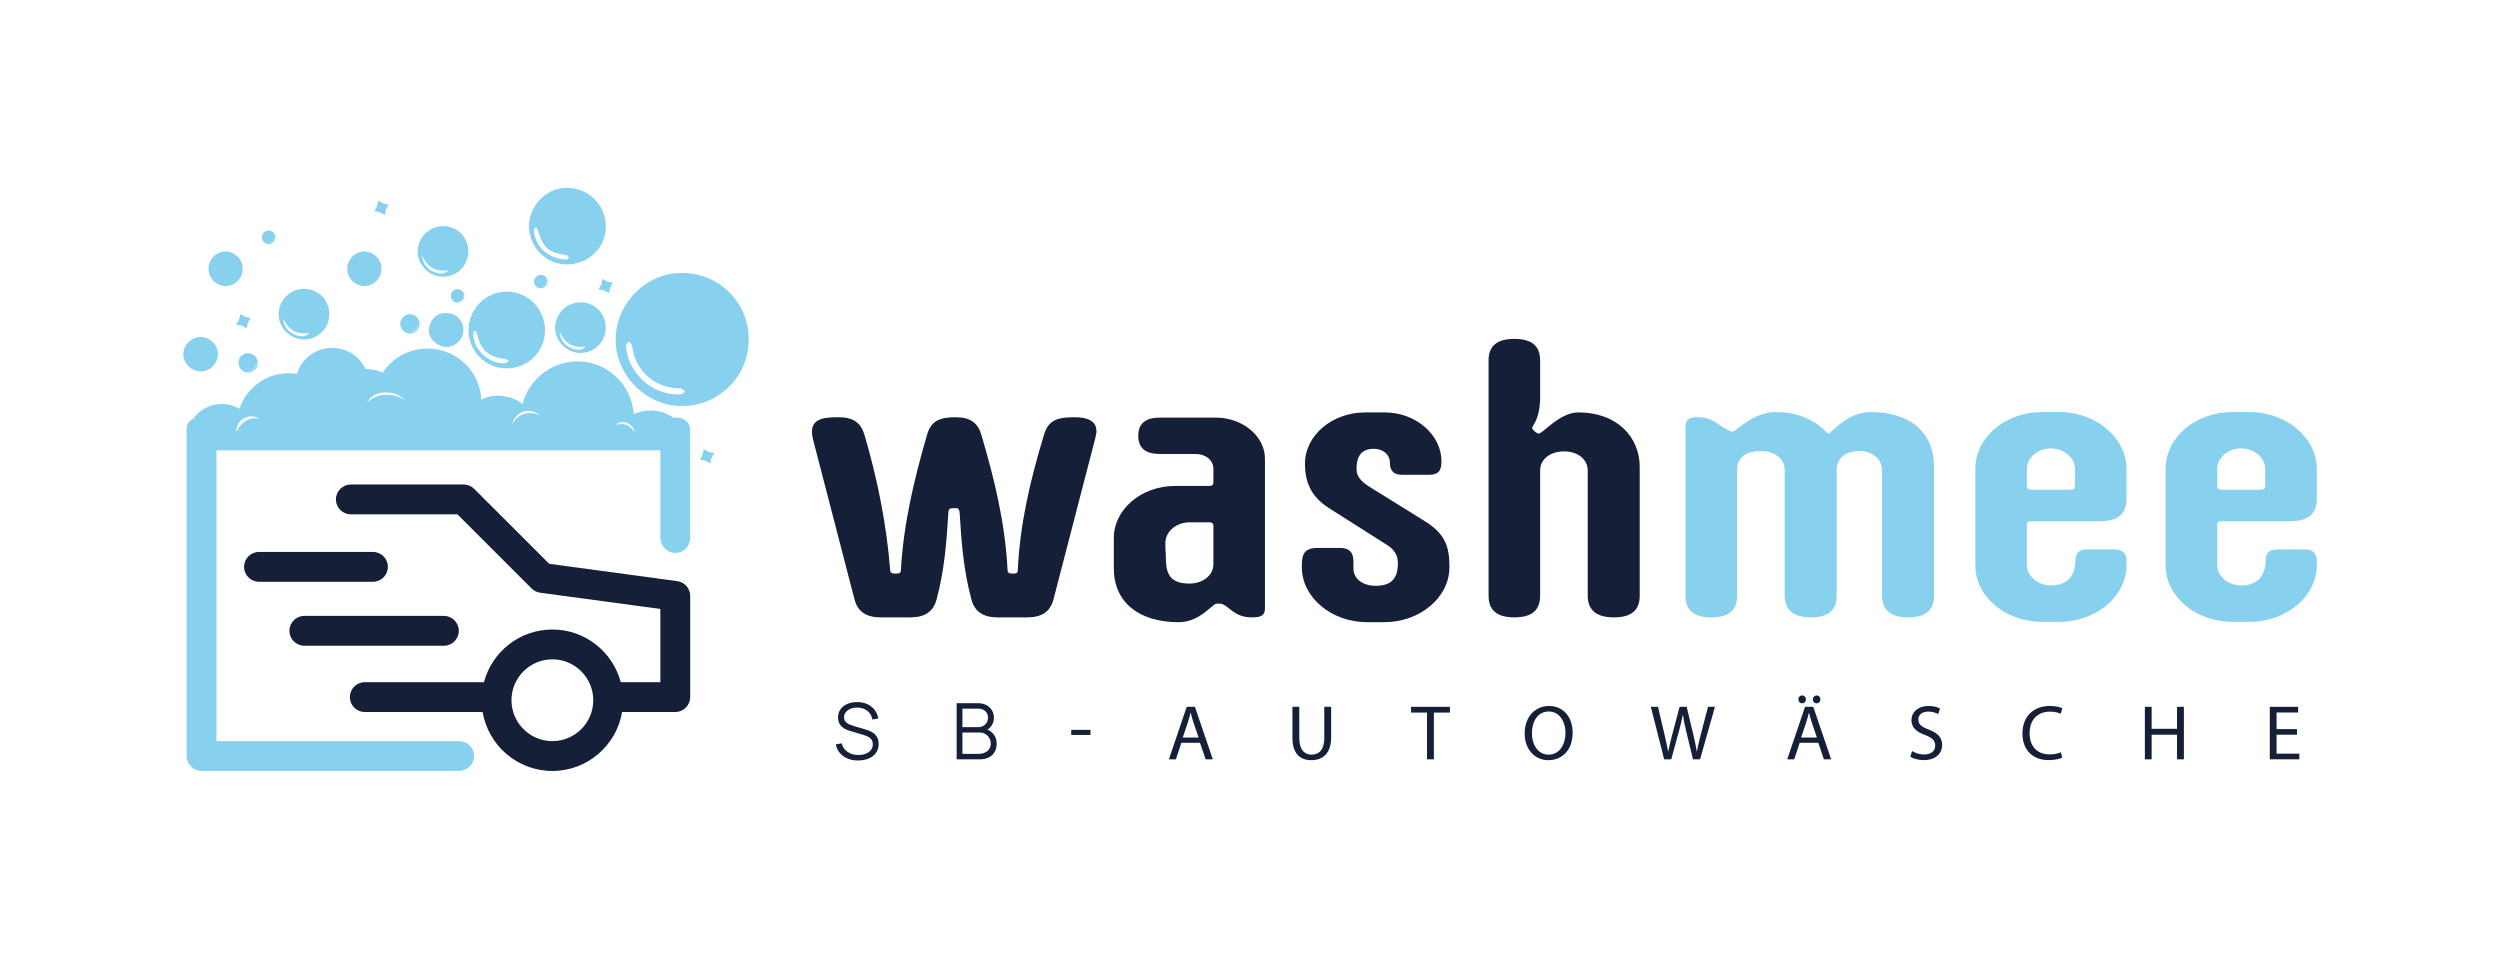 <?xml version="1.0" encoding="UTF-8"?>
<svg id="Ebene_1" xmlns="http://www.w3.org/2000/svg" version="1.1" viewBox="0 0 5102.36 1955.91">
  <!-- Generator: Adobe Illustrator 29.4.0, SVG Export Plug-In . SVG Version: 2.1.0 Build 152)  -->
  <defs>
    <style>
      .st0 {
        fill: #152038;
      }

      .st1 {
        fill: #88d1ee;
      }
    </style>
  </defs>
  <path class="st0" d="M761.18,1187.4h-232.57c-16.82,0-30.46-13.64-30.46-30.46s13.64-30.46,30.46-30.46h232.57c16.82,0,30.46,13.64,30.46,30.46s-13.64,30.46-30.46,30.46Z"/>
  <path class="st0" d="M905.94,1317.92h-284.78c-16.82,0-30.46-13.64-30.46-30.46s13.64-30.46,30.46-30.46h284.78c16.82,0,30.46,13.64,30.46,30.46s-13.64,30.46-30.46,30.46Z"/>
  <path class="st0" d="M1382.28,1186.08l-261.54-35.41-152.92-152.92c-5.71-5.71-13.46-8.92-21.54-8.92h-230.2c-16.82,0-30.46,13.64-30.46,30.46s13.64,30.46,30.46,30.46h217.58l151.26,151.27c4.72,4.71,10.85,7.75,17.45,8.64l245.35,33.21v149.39h-80.81c-16.34-61.8-72.71-107.5-139.58-107.5s-123.24,45.7-139.58,107.5h-243.2c-16.82,0-30.46,13.64-30.46,30.46s13.64,30.46,30.46,30.46h240.46c11.49,68.19,70.92,120.32,142.33,120.32s130.84-52.13,142.33-120.32h108.52c16.82,0,30.46-13.64,30.46-30.46v-206.46c0-15.24-11.27-28.14-26.37-30.18ZM1127.35,1512.59c-46.02,0-83.45-37.44-83.45-83.45s37.44-83.45,83.45-83.45,83.45,37.44,83.45,83.45-37.44,83.45-83.45,83.45Z"/>
  <polygon class="st1" points="1446.46 922.23 1436.42 916.64 1434.06 927.88 1428.47 937.91 1439.71 940.28 1449.74 945.87 1452.11 934.63 1457.7 924.59 1446.46 922.23"/>
  <polygon class="st1" points="1239.78 574.81 1229.74 569.22 1227.37 580.46 1221.78 590.49 1233.02 592.86 1243.06 598.45 1245.43 587.21 1251.02 577.17 1239.78 574.81"/>
  <polygon class="st1" points="782.12 415.18 772.08 409.59 769.71 420.83 764.13 430.86 775.37 433.23 785.4 438.82 787.77 427.58 793.36 417.54 782.12 415.18"/>
  <polygon class="st1" points="500.24 646.78 490.21 641.19 487.84 652.43 482.25 662.47 493.49 664.84 503.52 670.43 505.89 659.19 511.48 649.15 500.24 646.78"/>
  <path class="st1" d="M507.91,757.49l-.07-.82c8.95-.8,15.55-8.7,14.75-17.64l.82-.07c.84,9.38-6.12,17.7-15.5,18.54ZM504.63,720.8c-10.87.97-18.89,10.57-17.92,21.43.97,10.87,10.57,18.89,21.43,17.92,10.87-.97,18.89-10.57,17.92-21.43-.97-10.87-10.57-18.89-21.43-17.92Z"/>
  <path class="st1" d="M838.18,677.97l-.07-.82c8.95-.8,15.55-8.7,14.75-17.64l.82-.07c.84,9.38-6.12,17.7-15.5,18.54ZM834.91,641.27c-10.87.97-18.89,10.57-17.92,21.43.97,10.87,10.57,18.89,21.43,17.92,10.87-.97,18.89-10.57,17.92-21.43-.97-10.87-10.57-18.89-21.43-17.92Z"/>
  <path class="st1" d="M549.39,496.31l-.05-.57c6.26-.56,10.89-6.09,10.33-12.35l.57-.05c.59,6.57-4.28,12.39-10.85,12.98ZM547.1,470.62c-7.61.68-13.22,7.4-12.54,15,.68,7.61,7.4,13.22,15,12.54,7.61-.68,13.22-7.4,12.54-15-.68-7.61-7.4-13.22-15-12.54Z"/>
  <path class="st1" d="M934.93,615.72l-.05-.57c6.26-.56,10.89-6.09,10.33-12.35l.57-.05c.59,6.57-4.28,12.39-10.85,12.98ZM932.64,590.03c-7.61.68-13.22,7.4-12.54,15,.68,7.61,7.4,13.22,15,12.54,7.61-.68,13.22-7.4,12.54-15-.68-7.61-7.4-13.22-15-12.54Z"/>
  <path class="st1" d="M1104.85,586.67l-.05-.57c6.26-.56,10.89-6.09,10.33-12.35l.57-.05c.59,6.57-4.28,12.39-10.85,12.98ZM1102.56,560.98c-7.61.68-13.22,7.4-12.54,15,.68,7.61,7.4,13.22,15,12.54,7.61-.68,13.22-7.4,12.54-15-.68-7.61-7.4-13.22-15-12.54Z"/>
  <path class="st1" d="M1403.56,828.03c-73.31,7.46-142.03-51.6-146.81-127.13-4.49-70.96,51.28-137.77,124.06-143.39,76.5-5.9,137.28,49.22,145.95,115.55,11.71,89.6-57.27,151.08-123.2,154.96ZM1278.01,709.82c3.28,34.62,26.84,67.89,59.57,84.06,16.7,8.25,34.36,12.37,52.98,10.65,2.74-.25,5.17-3.9,7.74-5.97-2.61-2-5.09-4.23-7.9-5.89-1.08-.64-2.92.1-4.41.08-42.02-.5-78.81-27.11-91.44-66.52-2.38-7.41-3.03-15.37-5.27-22.84-.75-2.5-3.99-4.25-6.09-6.34-1.89,2.39-4.17,4.59-5.53,7.26-.72,1.41.18,3.64.34,5.5Z"/>
  <path class="st1" d="M1236,454.89c4.37,43.5-27.14,78.6-68.07,84.06-46.92,6.26-82.93-27.92-87.84-68.88-4.96-41.43,27.48-81.74,67.76-86.21,48.74-5.4,86.04,31.92,88.15,71.03ZM1157.14,529.83c.76-.8,2.5-2.63,4.24-4.46-1.94-1.67-3.73-4.55-5.86-4.83-35.7-4.72-48.21-15.75-58-51.35-.58-2.09-2.8-3.74-4.25-5.59-1.38,2.26-4.13,4.66-3.93,6.77,3.34,34.78,31.83,58.81,67.8,59.46Z"/>
  <path class="st1" d="M1112.07,667.59c3.63,42.94-27.87,80.33-70.75,83.99-43.54,3.71-81.2-27.93-84.79-71.24-3.58-43.22,28.36-81.19,71.43-84.92,42.7-3.7,80.43,28.68,84.1,72.18ZM970.56,675.1c-1.26.27-2.51.54-3.77.82-.3,2.76-1.01,5.55-.85,8.28,1.82,31.08,34.03,59.48,65.04,57.11,2.59-.2,4.98-3.08,7.46-4.72-2.66-1.43-5.23-3.91-7.98-4.13-30.98-2.41-49.79-18.51-56.09-48.21-.67-3.18-2.51-6.11-3.81-9.16Z"/>
  <path class="st1" d="M444.68,719.64c1.63,18.92-12.94,36.49-31.64,38.18-19.48,1.76-37.35-13.13-38.78-32.3-1.38-18.6,13.41-35.84,32.37-37.7,18.41-1.81,36.46,13.28,38.05,31.82Z"/>
  <path class="st1" d="M425.7,552.05c-1.89-19.59,12.5-36.97,32.07-38.73,17.96-1.61,35.53,12.93,37.52,31.07,2.13,19.46-12.34,37.5-31.52,39.3-18.83,1.77-36.24-12.7-38.07-31.63Z"/>
  <path class="st1" d="M708.94,552.05c-1.89-19.59,12.5-36.97,32.07-38.73,17.96-1.61,35.53,12.93,37.52,31.07,2.13,19.46-12.34,37.5-31.52,39.3-18.83,1.77-36.24-12.7-38.07-31.63Z"/>
  <path class="st1" d="M907.31,638.88c20.83-1.14,37.16,12.3,38.44,31.63,1.29,19.5-13.73,36.46-33.33,37.61-16.74.99-36.5-15.42-36.96-30.69-.64-21.44,12.63-37.5,31.85-38.55Z"/>
  <path class="st1" d="M955.68,508.49c2.54,28.81-18.55,53.9-47.25,56.22-27.8,2.25-53.35-19.22-55.81-46.9-2.48-27.9,18.73-53.45,46.54-56.05,29.22-2.73,53.97,17.74,56.53,46.73ZM861.83,521.9c.86,16.53,9.72,26.77,23.71,32.93,11.97,5.27,22.1,4.6,29.78-3.3-26.63,4.15-43.33-6.84-53.48-29.64Z"/>
  <path class="st1" d="M671.89,636.49c2.54,28.81-18.55,53.9-47.25,56.22-27.8,2.25-53.35-19.22-55.81-46.9-2.48-27.9,18.73-53.45,46.54-56.05,29.22-2.73,53.97,17.74,56.53,46.73ZM578.05,649.9c.86,16.53,9.72,26.77,23.71,32.93,11.97,5.27,22.1,4.6,29.78-3.3-26.63,4.15-43.33-6.84-53.48-29.64Z"/>
  <path class="st1" d="M1236.19,663.99c2.54,28.81-18.55,53.9-47.25,56.22-27.8,2.25-53.35-19.22-55.81-46.9-2.48-27.9,18.73-53.45,46.54-56.05,29.22-2.73,53.97,17.74,56.53,46.73ZM1142.35,677.41c.86,16.53,9.72,26.77,23.71,32.93,11.97,5.27,22.1,4.6,29.78-3.3-26.63,4.15-43.33-6.84-53.48-29.64Z"/>
  <path class="st1" d="M1408.4,872.79c-2.48-12.03-13.53-20.39-25.81-20.39h-8.36c-12.64-8.91-27.95-14.3-44.57-14.73-13-.33-25.35,2.43-36.38,7.59-3.54-58.8-51.55-106.11-111.52-107.63-54.67-1.39-102.47,36-115.25,86.93-12.16-10.67-31.91-16.68-49.22-17.12-12.61-.32-24.51,2.75-34.88,8.31-2.86-56.92-49.15-102.89-107.06-104.37-39.21-1-74.13,18.65-94.4,49.04-9.19-4.34-19.41-6.9-30.23-7.18-1.53-.04-3.04-.02-4.55.03-11.74-25-36.83-42.62-66.32-43.37-34.59-.88-64.31,21.7-73.97,53.24-4.7-.77-9.5-1.25-14.39-1.38-47.62-1.21-88.62,29.47-102.59,72.59-10.14-5.98-21.88-9.56-34.48-9.88-24.72-.63-46.83,11.35-60.17,30.08-7.75,3.55-13.32,11.11-13.4,20.07,0,.09,0,.18,0,.27v668.14c0,16.82,13.64,30.46,30.46,30.46h524.83c16.22,0,30.39-12.24,31.44-28.43,1.15-17.74-12.9-32.49-30.39-32.49h-495.41v-593.47h905.97v177.92c0,16.22,12.24,30.39,28.43,31.43,17.74,1.15,32.48-12.9,32.48-30.39v-223.18c0-.6-.09-1.32-.26-2.12ZM482.22,882.24c-.15-2.64.06-5.24.56-7.76v-.05s0,0,0,0c2.34-11.53,11.19-21.21,23.44-23.98,8.27-1.87,16.51-.24,23.17,3.9-34.08-6.3-47.18,27.89-47.18,27.89ZM800.89,806.67c-21.24-3.62-41.12,2.95-51.63,15.44,6.14-15.18,26.12-24.15,47.79-20.46,11.99,2.05,22.22,7.58,29.1,14.89-7.12-4.73-15.7-8.24-25.26-9.87ZM1081.93,842.93c-16.34,0-30.37,9.78-36.63,23.78,2.65-15.92,16.45-28.07,33.12-28.07,9.23,0,17.58,3.72,23.65,9.74-5.92-3.45-12.79-5.46-20.14-5.46ZM1255.34,867.77c8.4-7.73,21.39-8.5,30.68-1.24,5.15,4.01,8.19,9.72,8.96,15.72-15.15-25.61-39.64-14.48-39.64-14.48Z"/>
  <path class="st0" d="M1658.97,895.49c-.9-4.55-1.82-9.85-1.82-14.4,0-28.04,28.13-29.56,54.44-29.56,29.94,0,45.36,11.37,52.62,35.62,27.22,92.46,45.36,184.92,52.62,276.62,0,3.04,1.82,6.07,4.54,6.07.9.76,2.72.76,3.63.76h5.44c6.35,0,8.17-2.27,8.17-6.82,5.44-93.97,26.31-183.4,53.53-276.62,8.17-28.05,25.4-35.62,58.07-35.62,29.94,0,45.37,11.37,52.62,35.62,27.22,91.7,49,182.65,53.54,276.62,0,4.55,2.72,6.82,8.17,6.82h4.53c6.35,0,8.17-2.27,8.17-6.82,4.54-95.49,25.4-183.4,53.53-276.62,9.08-30.32,28.13-35.62,62.61-35.62,23.59,0,44.46,6.07,44.46,28.8,0,5.3-1.81,9.85-2.72,15.15l-85.29,328.92c-6.35,23.49-23.59,35.62-52.62,35.62h-61.7c-29.03,0-46.28-12.12-52.62-35.62-16.33-59.12-20.87-119.74-24.5-180.38-.9-3.03-2.72-6.06-4.53-6.81h-9.98c-6.35,0-7.26,2.27-8.17,6.81-3.63,60.64-8.17,121.26-24.5,180.38-6.35,23.49-23.59,35.62-52.62,35.62h-61.7c-29.04,0-46.28-12.12-52.62-35.62l-85.29-328.92Z"/>
  <path class="st0" d="M2273.21,1097.84c0-57.6,55.35-106.1,125.22-106.1h69.86c5.44,0,8.17-2.27,8.17-6.82v-28.04c0-17.43-15.43-30.31-36.29-30.31h-72.58c-29.94,0-44.47-12.13-44.47-37.14s14.52-37.14,44.47-37.14h113.42c55.35,0,100.71,37.9,100.71,84.13v305.42c0,15.92-10.89,18.19-27.22,18.19-39.01,0-48.08-28.04-65.32-28.04h-6.36c-8.17,0-33.57,37.89-77.12,37.89-81.65,0-132.47-40.92-132.47-109.89v-62.15ZM2427.46,1191.06c27.22,0,49-16.67,49-39.41v-78.82c0-4.55-2.72-6.82-8.17-6.82h-39.92c-28.13,0-49.9,18.95-49.9,42.44,0,7.58,0,15.16.9,22.74,0,30.31.9,59.87,48.08,59.87Z"/>
  <path class="st0" d="M2688.77,1118.31h46.27c30.86,0,27.22,24.25,27.22,41.68,0,21.97,19.96,35.62,45.37,35.62,37.2,0,45.36-20.46,45.36-46.99,0-15.92-8.17-27.28-20.87-35.62l-120.67-76.54c-36.29-23.49-48.09-53.05-48.09-90.19,0-56.84,54.44-104.58,123.4-104.58h39.01c64.42,0,116.14,46.23,116.14,99.28,0,14.4-1.81,28.04-25.4,28.04h-55.35c-19.96,0-24.5-12.12-24.5-25.01,0-15.92-13.61-28.04-32.67-28.04-29.94,0-35.38,21.22-35.38,41.68,0,16.67,12.7,27.28,27.21,36.38l113.42,70.48c40.83,25.77,49,51.54,49,93.22,0,61.38-59.89,112.16-133.38,112.16h-34.48c-73.49,0-133.38-50.78-133.38-112.16,0-19.71,0-39.41,31.76-39.41Z"/>
  <path class="st0" d="M3038.09,735.58c0-29.56,17.24-43.96,52.62-43.96s52.62,14.4,52.62,43.96v75.03c0,45.47-16.33,58.36-16.33,62.91,0,3.03,9.07,11.37,13.61,11.37,8.17,0,42.64-43.2,80.75-43.2,78.03,0,125.21,49.26,125.21,111.41v262.98c0,29.56-17.24,43.96-52.62,43.96s-53.53-14.4-53.53-44.71v-255.41c0-22.74-20.87-38.65-48.09-38.65s-48.99,15.16-48.99,38.65v256.16c0,29.56-17.24,43.96-52.62,43.96s-52.62-14.4-52.62-43.96v-480.49Z"/>
  <path class="st1" d="M3545.29,1216.07c0,29.56-17.24,43.96-52.62,43.96s-52.62-14.4-52.62-43.96v-346.35c0-15.16,9.98-18.19,26.31-18.19,29.94,0,42.65,18.95,66.24,28.8,1.82.76,3.64.76,5.44,0,4.54,0,40.83-39.41,85.29-39.41,74.4,0,102.53,41.68,108.88,44.71,16.33-14.4,44.46-44.71,85.29-44.71,82.57,0,129.75,43.19,129.75,111.41v263.74c0,29.56-17.24,43.96-52.62,43.96s-53.53-14.4-53.53-44.71v-256.16c0-21.98-19.96-38.65-46.28-38.65s-46.28,12.89-46.28,38.65v256.92c0,29.56-17.24,43.96-52.62,43.96s-52.62-14.4-53.53-43.96v-256.92c0-22.74-20.87-38.65-48.09-38.65-31.75,0-48.99,13.64-48.99,38.65v256.92Z"/>
  <path class="st1" d="M4031.6,956.88c0-63.66,59.89-115.95,137.01-115.95h34.47c75.32,0,137.01,53.05,137.01,115.95v62.15c0,29.55-18.15,44.71-53.53,44.71h-141.55c-5.44,0-8.16,2.27-8.16,6.82v83.37c0,21.98,22.68,40.93,48.99,40.93,41.74,0,49.9-30.31,49.9-50.78,0-16.67,9.08-22.74,23.59-22.74h57.16c17.25,0,23.59,10.61,23.59,21.97v10.61c0,62.9-61.7,115.2-137.01,115.2h-34.47c-76.22,0-137.01-51.53-137.01-115.2v-197.04ZM4145.01,999.32h81.66c5.44,0,8.17-2.27,8.17-6.82v-35.62c0-21.98-21.78-41.68-49-41.68s-48.99,18.95-48.99,41.68v35.62c0,4.55,2.71,6.82,8.16,6.82Z"/>
  <path class="st1" d="M4419.93,956.88c0-63.66,59.89-115.95,137.01-115.95h34.47c75.32,0,137.01,53.05,137.01,115.95v62.15c0,29.55-18.15,44.71-53.53,44.71h-141.55c-5.44,0-8.16,2.27-8.16,6.82v83.37c0,21.98,22.68,40.93,48.99,40.93,41.74,0,49.9-30.31,49.9-50.78,0-16.67,9.08-22.74,23.59-22.74h57.16c17.25,0,23.59,10.61,23.59,21.97v10.61c0,62.9-61.7,115.2-137.01,115.2h-34.47c-76.22,0-137.01-51.53-137.01-115.2v-197.04ZM4533.35,999.32h81.66c5.44,0,8.17-2.27,8.17-6.82v-35.62c0-21.98-21.78-41.68-49-41.68s-48.99,18.95-48.99,41.68v35.62c0,4.55,2.71,6.82,8.16,6.82Z"/>
  <path class="st0" d="M1751.47,1552.13c-8.01,0-15.2-1.33-21.59-4.01-6.39-2.68-11.66-6.49-15.82-11.41-4.16-4.93-6.88-10.79-8.15-17.58l11.93-1.99c1.91,7.43,5.94,13.25,12.09,17.46,6.15,4.21,13.48,6.32,22.02,6.32,5.62,0,10.65-.89,15.11-2.67,4.45-1.77,7.95-4.3,10.49-7.59,2.55-3.29,3.82-7.18,3.82-11.68,0-2.97-.53-5.5-1.59-7.6-1.06-2.09-2.47-3.83-4.21-5.21-1.75-1.38-3.66-2.53-5.73-3.45-2.06-.93-4.08-1.69-6.04-2.27l-29.02-8.67c-3.5-1-6.73-2.29-9.7-3.85-2.97-1.56-5.55-3.44-7.76-5.65-2.2-2.2-3.91-4.79-5.12-7.76-1.22-2.97-1.83-6.36-1.83-10.18,0-6.47,1.69-12.06,5.09-16.78,3.39-4.71,8.03-8.35,13.91-10.89,5.88-2.55,12.59-3.79,20.11-3.74,7.64,0,14.46,1.35,20.47,4.06,6.02,2.7,10.99,6.56,14.91,11.56,3.93,5.01,6.52,10.93,7.79,17.78l-12.24,2.22c-.79-4.98-2.62-9.3-5.49-12.96-2.86-3.65-6.5-6.48-10.93-8.47-4.42-1.98-9.29-3.01-14.59-3.06-5.14,0-9.71.87-13.71,2.59-4,1.73-7.17,4.07-9.5,7.04-2.34,2.97-3.5,6.36-3.5,10.18s1.07,6.97,3.22,9.3c2.15,2.33,4.8,4.17,7.96,5.49,3.15,1.32,6.21,2.41,9.18,3.25l22.42,6.6c2.34.64,5.08,1.55,8.23,2.74,3.15,1.2,6.23,2.9,9.23,5.09,3,2.2,5.47,5.08,7.44,8.63,1.95,3.54,2.94,8.06,2.94,13.51s-1.05,10.05-3.14,14.23c-2.09,4.19-5.03,7.72-8.82,10.58-3.79,2.86-8.22,5.05-13.28,6.56-5.06,1.51-10.59,2.27-16.57,2.27Z"/>
  <path class="st0" d="M1952.48,1549.75v-114.49h44.2c6.41,0,12,1.32,16.78,3.97,4.77,2.66,8.48,6.22,11.13,10.7,2.65,4.49,3.97,9.43,3.97,14.83,0,6.16-1.64,11.63-4.92,16.42-3.29,4.8-7.69,8.12-13.2,9.98l-.16-3.89c7.43,2.12,13.25,5.83,17.49,11.13,4.24,5.31,6.37,11.72,6.37,19.25,0,6.62-1.41,12.33-4.22,17.13-2.8,4.8-6.76,8.5-11.85,11.1-5.09,2.59-11,3.89-17.73,3.89h-47.86ZM1964.25,1484.07h32.35c3.66,0,7-.83,10.02-2.5,3.02-1.66,5.42-3.96,7.2-6.88,1.77-2.91,2.66-6.28,2.66-10.09,0-5.41-1.86-9.8-5.6-13.2-3.74-3.39-8.5-5.09-14.28-5.09h-32.35v37.76ZM1964.25,1538.54h33.23c4.67,0,8.85-.84,12.56-2.5,3.71-1.67,6.64-4.05,8.79-7.12,2.15-3.08,3.22-6.79,3.22-11.14s-.99-8.06-2.94-11.45c-1.96-3.4-4.63-6.11-7.99-8.16-3.37-2.04-7.2-3.06-11.49-3.06h-35.38v43.42Z"/>
  <path class="st0" d="M2225.61,1489.64v10.34h-39.28v-10.34h39.28Z"/>
  <path class="st0" d="M2411.08,1516.04l-11.13,33.71h-14.31l36.41-107.17h16.7l36.57,107.17h-14.78l-11.45-33.71h-38ZM2446.22,1505.22l-10.5-30.85c-2.38-6.99-3.97-13.35-5.56-19.56h-.32c-1.59,6.37-3.33,12.88-5.41,19.4l-10.5,31h32.28Z"/>
  <path class="st0" d="M2651.75,1442.58v63.44c0,24.02,10.65,34.19,24.97,34.19,15.9,0,26.08-10.5,26.08-34.19v-63.44h13.99v62.49c0,32.91-17.33,46.42-40.54,46.42-21.94,0-38.48-12.56-38.48-45.79v-63.12h13.99Z"/>
  <path class="st0" d="M2912.44,1454.34h-32.59v-11.77h79.33v11.77h-32.75v95.4h-13.99v-95.4Z"/>
  <path class="st0" d="M3209.71,1495.05c0,36.89-22.42,56.44-49.77,56.44s-48.18-21.94-48.18-54.37c0-34.03,21.15-56.29,49.77-56.29s48.18,22.42,48.18,54.21ZM3126.54,1496.8c0,22.89,12.4,43.41,34.19,43.41s34.34-20.2,34.34-44.52c0-21.31-11.13-43.56-34.18-43.56s-34.35,21.15-34.35,44.68Z"/>
  <path class="st0" d="M3396.47,1549.75l-27.19-107.17h14.62l12.72,54.22c3.18,13.35,6.04,26.71,7.95,37.04h.32c1.75-10.65,5.09-23.37,8.74-37.21l14.31-54.06h14.47l13.04,54.38c3.02,12.72,5.88,25.44,7.47,36.73h.32c2.23-11.77,5.25-23.7,8.59-37.05l14.15-54.06h14.15l-30.36,107.17h-14.47l-13.52-55.81c-3.33-13.67-5.56-24.16-7-34.98h-.31c-1.91,10.65-4.29,21.15-8.27,34.98l-15.26,55.81h-14.47Z"/>
  <path class="st0" d="M3673.06,1516.04l-11.13,33.71h-14.31l36.41-107.17h16.7l36.57,107.17h-14.79l-11.45-33.71h-38ZM3670.36,1427.31c0-4.45,3.34-7.95,7.96-7.95,4.29,0,7.47,3.5,7.47,7.95s-3.02,8.11-7.64,8.11-7.79-3.65-7.79-8.11ZM3708.2,1505.22l-10.5-30.85c-2.38-6.99-3.97-13.35-5.56-19.56h-.32c-1.59,6.37-3.33,12.88-5.41,19.4l-10.5,31h32.28ZM3699.94,1427.31c0-4.45,3.33-7.95,7.79-7.95s7.63,3.5,7.63,7.95-3.02,8.11-7.79,8.11-7.63-3.65-7.63-8.11Z"/>
  <path class="st0" d="M3902.43,1532.89c6.2,3.82,15.26,7,24.8,7,14.16,0,22.43-7.47,22.43-18.29,0-10.01-5.73-15.74-20.2-21.3-17.49-6.2-28.3-15.26-28.3-30.37,0-16.7,13.83-29.09,34.66-29.09,10.97,0,18.93,2.54,23.7,5.24l-3.82,11.29c-3.5-1.91-10.65-5.09-20.35-5.09-14.62,0-20.19,8.74-20.19,16.06,0,10.02,6.51,14.94,21.3,20.67,18.12,7,27.35,15.74,27.35,31.48,0,16.53-12.24,30.85-37.53,30.85-10.33,0-21.62-3.02-27.35-6.83l3.5-11.61Z"/>
  <path class="st0" d="M4208.92,1546.25c-5.09,2.55-15.26,5.09-28.3,5.09-30.21,0-52.94-19.08-52.94-54.21s22.74-56.29,55.97-56.29c13.35,0,21.78,2.86,25.44,4.77l-3.34,11.29c-5.24-2.55-12.72-4.46-21.62-4.46-25.12,0-41.82,16.06-41.82,44.2,0,26.23,15.11,43.09,41.18,43.09,8.43,0,17.02-1.74,22.58-4.45l2.86,10.97Z"/>
  <path class="st0" d="M4391.37,1442.58v44.84h51.84v-44.84h13.99v107.17h-13.99v-50.24h-51.84v50.24h-13.83v-107.17h13.83Z"/>
  <path class="st0" d="M4688,1499.5h-41.66v38.63h46.43v11.61h-60.26v-107.17h57.88v11.61h-44.05v33.86h41.66v11.45Z"/>
</svg>